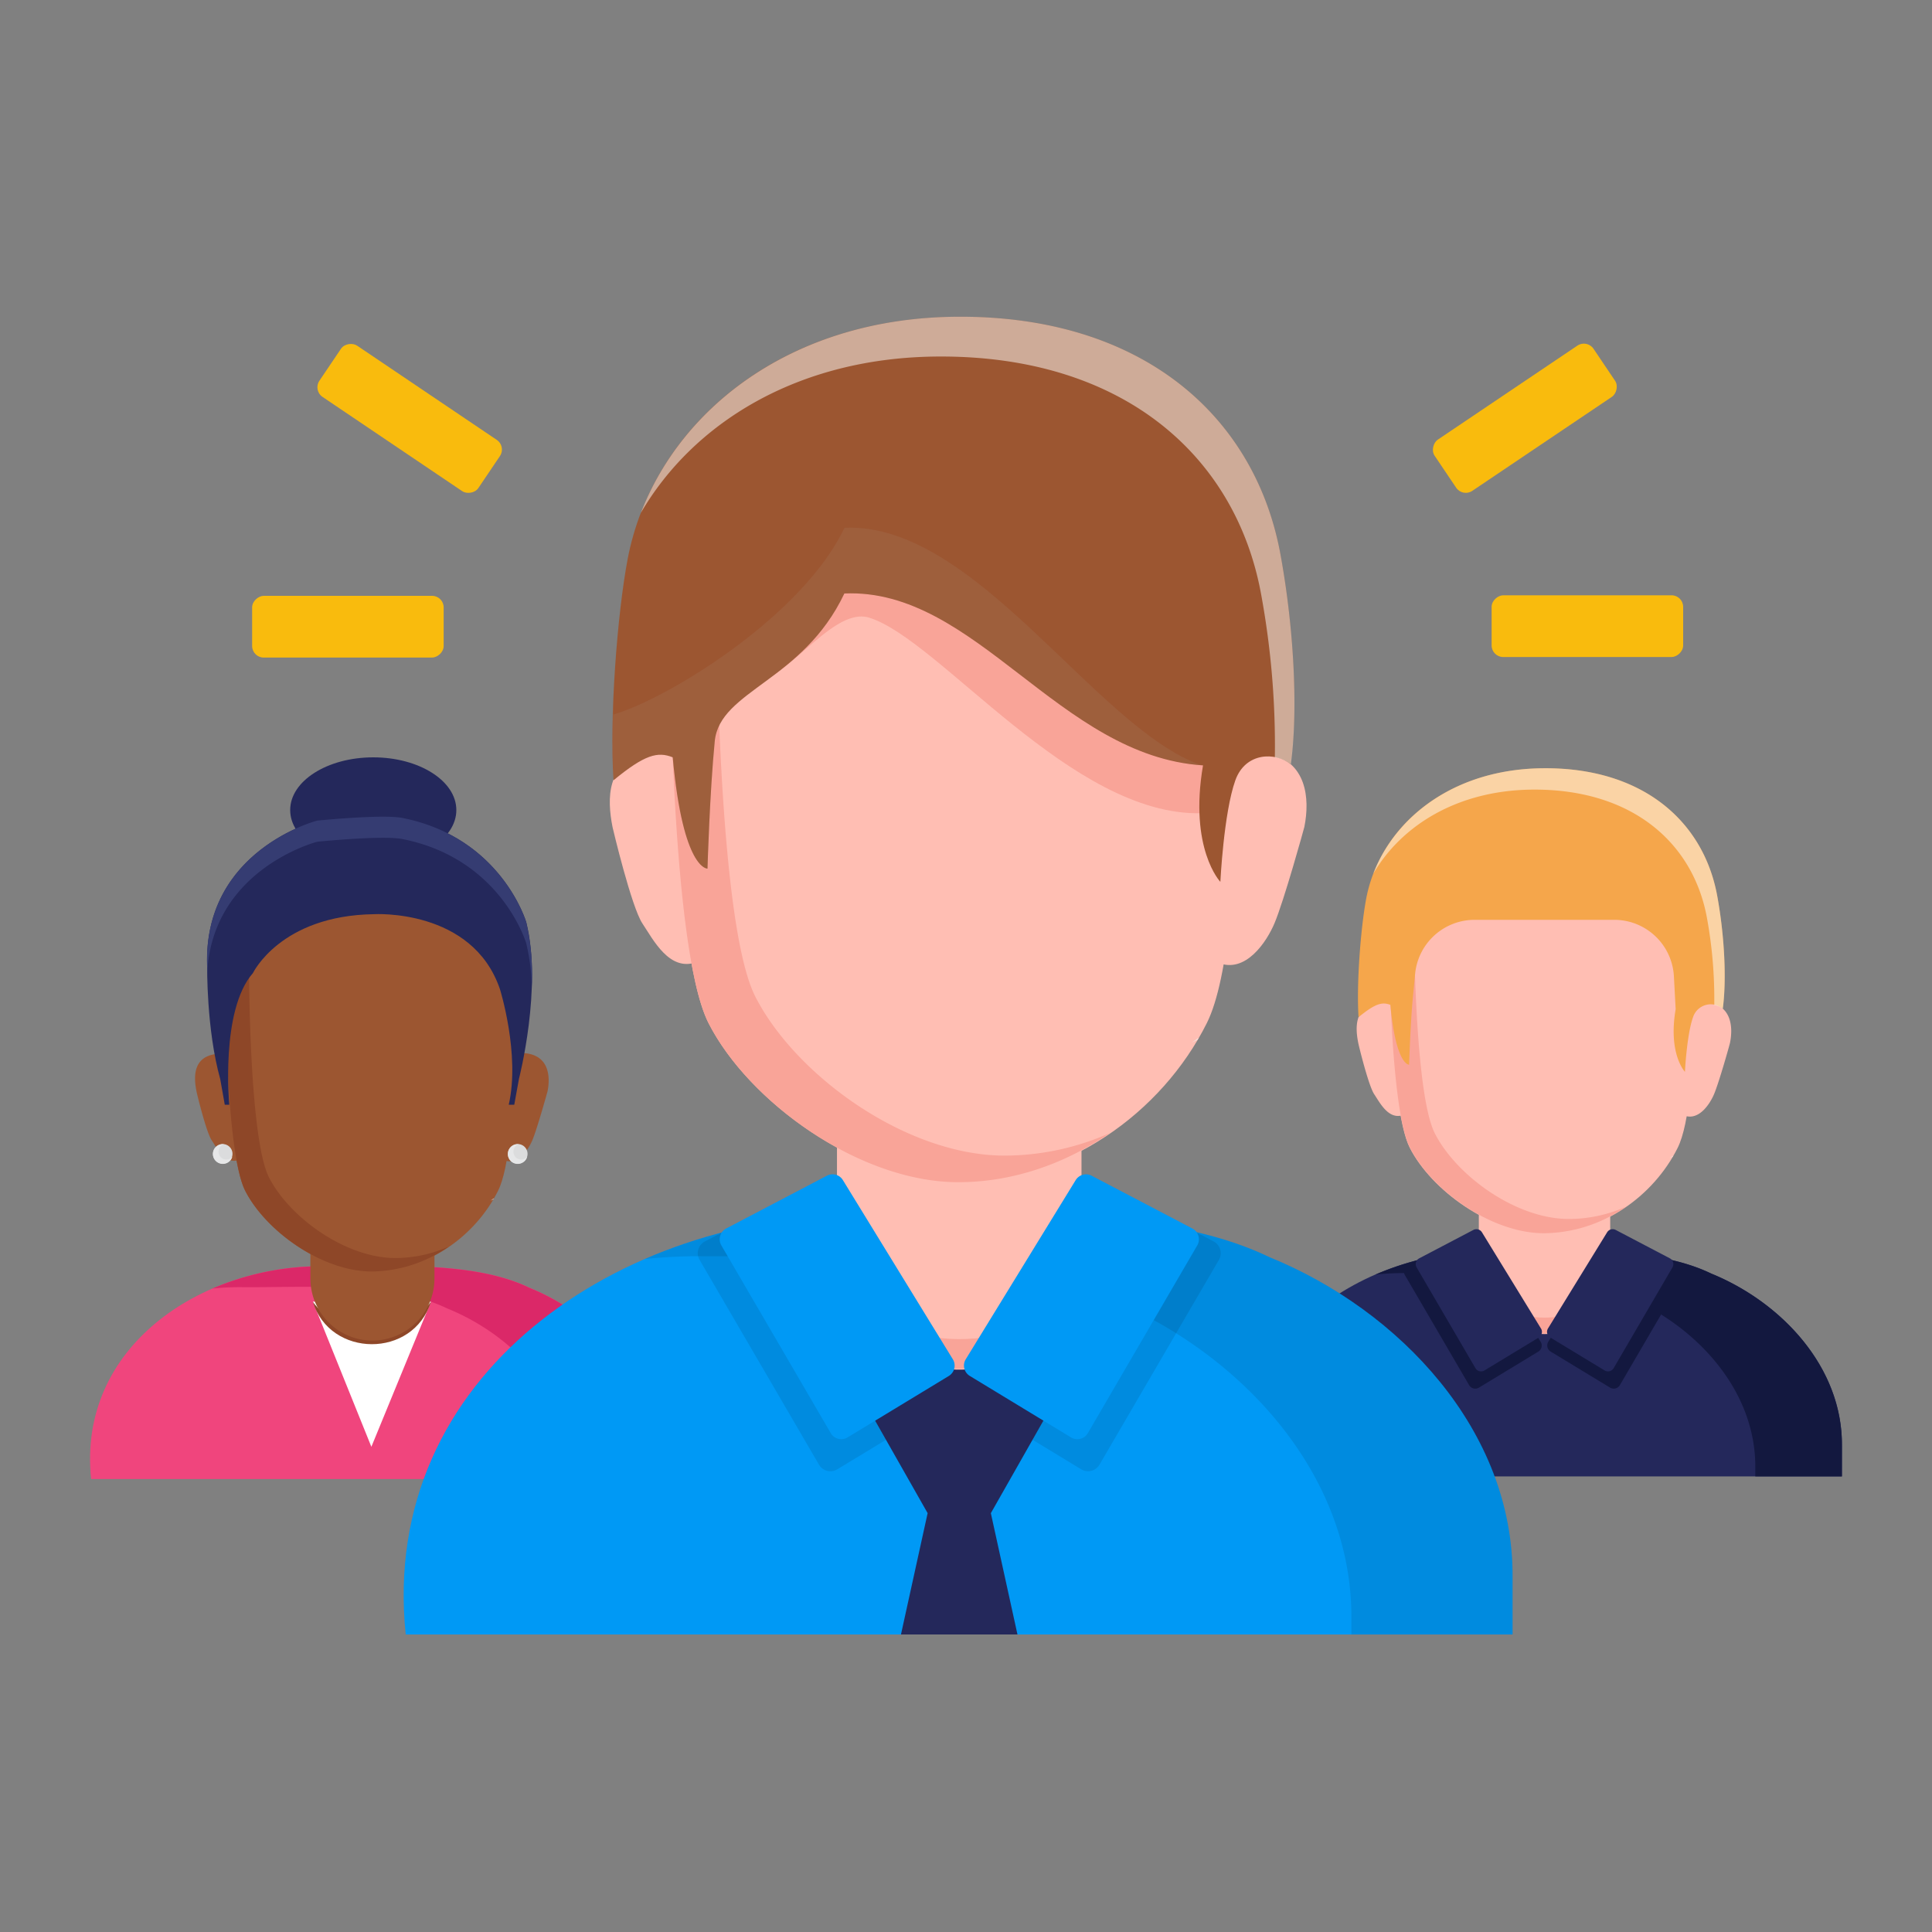 <svg xmlns="http://www.w3.org/2000/svg" viewBox="0 0 500 500" width="500" height="500" class="illustration"><rect x="0" y="0" width="500" height="500" fill="#808080" stroke="none"/><defs><style>.cls-1,.cls-18{isolation:isolate;}.cls-2{fill:#f0457d;}.cls-3{fill:#db2868;}.cls-4{fill:#fff;}.cls-5{fill:#8e4728;}.cls-6{fill:#9c5631;}.cls-7{fill:#efe8e4;}.cls-11,.cls-19,.cls-7{mix-blend-mode:multiply;}.cls-8{fill:#24285b;}.cls-9{fill:#353c72;}.cls-10{fill:#dbdcdd;}.cls-11{fill:#e6e7e8;}.cls-12{fill:#13183f;}.cls-13{fill:#ffbeb3;}.cls-14{fill:#f9a498;}.cls-15{fill:#f5a64b;}.cls-16{opacity:0.5;mix-blend-mode:soft-light;}.cls-17{fill:#0099f5;}.cls-18{opacity:0.09;}.cls-19{opacity:0.1;}.cls-20{fill:#afaaa8;}.cls-21{fill:#f9bb0d;}</style></defs><title>Idea</title><g class="cls-1"><g id="Layer_1" data-name="Layer 1"><path class="cls-2" d="M168.91,375.28v7.5H23.58C20,348.51,52,327.6,83.28,327.68c16.16.18,38.85-1.64,53.71,5.56C154.07,340.19,169.05,356,168.91,375.28Z"></path><path class="cls-3" d="M168.91,375.28c.14-19.25-14.84-35.09-31.92-42-14.86-7.2-37.55-5.38-53.71-5.56A71.25,71.25,0,0,0,55,333.47c2.37-.23,4.76-.36,7.14-.36,16.16.18,38.85-1.64,53.71,5.56,17.08,6.95,32.06,22.79,31.92,42v2.07h21.16Z"></path><polygon class="cls-4" points="80.96 336.86 111.53 336.88 96.11 374.43 80.96 336.86"></polygon><path class="cls-5" d="M111.53,336.88c-4.56,14.75-26.14,14.57-30.57,0C87.45,346.21,104.76,346.53,111.53,336.88Z"></path><path class="cls-6" d="M96.39,346.93a16.06,16.06,0,0,1-16.06-16.05V288.2c.36-21.09,31.75-21.11,32.11,0v42.68A16.06,16.06,0,0,1,96.39,346.93Z"></path><path class="cls-6" d="M64.43,279.18a7.78,7.78,0,0,0-9.35-6.26c-5,1.09-5,5.72-4.22,9.53,0,.2,2.48,10.49,3.92,12.65s3.52,6.28,7,5.11c2.31-.78,3.67-4.89,4.22-7.86S64.43,279.18,64.43,279.18Z"></path><path class="cls-6" d="M127.66,279a7.76,7.76,0,0,1,9.34-6.26c5,1.09,5.46,5.85,4.71,9.66-.05.2-2.69,9.72-3.92,12.65-1,2.42-3.8,6.67-7.41,5.18-2.25-.93-3.75-5.09-4.3-8.06S127.66,279,127.66,279Z"></path><path class="cls-6" d="M132.51,250.56c0-16.51-10.23-33.07-37.3-33.07S58.3,235.61,58.3,252.12c0,.87-.09,45.76,5.17,56.07S83.2,329,96.12,329.06c14.14.06,26.84-9,32.77-20.87S132.51,250.56,132.51,250.56Z"></path><path class="cls-7" d="M127.67,310.37c.06-.1.13-.18.19-.27l-.93.63C127.18,310.62,127.42,310.49,127.67,310.37Z"></path><path class="cls-5" d="M102.26,325.58c-12.92-.05-27.4-10.57-32.65-20.88s-5.18-55.19-5.18-56.06a36,36,0,0,1,6.68-21.33,36.3,36.3,0,0,1,1.7-4C62.49,230,58.3,241.4,58.3,252.12c0,.87-.09,45.76,5.17,56.07S83.2,329,96.12,329.06a35.25,35.25,0,0,0,20-6.45A34.18,34.18,0,0,1,102.26,325.58Z"></path><path class="cls-8" d="M104.12,211.69c25.68,5.05,32.08,27,32.08,27,4.22,16.83-1.89,40.5-1.89,40.5l-1.22,6.72h-1.43c3-13.08-2.28-29.93-2.28-29.93-7.14-20.95-32.61-19.39-32.61-19.39-24.19.35-31.31,15.24-31.31,15.24-8.48,9.63-6.12,34.08-6.12,34.08H58.17L57,279.29c-3.62-13-3.38-29.21-3.38-29.21-1.09-30.14,28.5-37.7,28.5-37.7S99,210.68,104.12,211.69Z"></path><path class="cls-8" d="M118.1,209.64c0,7.53-9.63,13.64-21.5,13.64s-21.5-6.11-21.5-13.64S84.73,196,96.6,196,118.1,202.1,118.1,209.64Z"></path><path class="cls-9" d="M82.11,217.84s16.88-1.71,22-.7c25.68,5.06,32.08,27,32.08,27a53.82,53.82,0,0,1,1.44,11.15,61.67,61.67,0,0,0-1.44-16.61s-6.4-21.94-32.08-27c-5.13-1-22,.69-22,.69s-29.6,7.56-28.51,37.7c0,0,0,.83,0,2.26C54.63,224.87,82.11,217.84,82.11,217.84Z"></path><path class="cls-10" d="M60.17,298.62a2.54,2.54,0,1,1-2.54-2.54A2.54,2.54,0,0,1,60.17,298.62Z"></path><path class="cls-11" d="M60,299.48a2,2,0,0,1-3.43-1.43v0a2,2,0,0,1,1.42-1.93l-.31,0a2.55,2.55,0,1,0,2.44,3.26Z"></path><path class="cls-10" d="M136.53,298.62a2.54,2.54,0,1,1-2.54-2.54A2.54,2.54,0,0,1,136.53,298.62Z"></path><path class="cls-11" d="M136.31,299.48a2,2,0,0,1-3.43-1.43v0a2,2,0,0,1,1.42-1.93l-.31,0a2.55,2.55,0,1,0,2.44,3.26Z"></path><path class="cls-8" d="M476.69,374.14v7.95h-154c-3.79-36.31,30.1-58.46,63.25-58.37,17.12.18,41.16-1.74,56.9,5.88C461,337,476.85,353.75,476.69,374.14Z"></path><path class="cls-12" d="M476.69,374.14c.16-20.39-15.72-37.17-33.81-44.54-15.74-7.62-39.78-5.7-56.9-5.88a75.5,75.5,0,0,0-30,6.13,73.85,73.85,0,0,1,7.58-.38c17.12.19,41.15-1.74,56.9,5.88,18.09,7.37,34,24.15,33.81,44.55v2.19h22.41Z"></path><path class="cls-12" d="M398.12,349.79l-15.36,9.32a1.85,1.85,0,0,1-2.56-.65L363.59,330a1.85,1.85,0,0,1,.74-2.57l15.29-8a1.84,1.84,0,0,1,2.43.67l16.69,27.19A1.84,1.84,0,0,1,398.12,349.79Z"></path><path class="cls-12" d="M401.31,349.79l15.37,9.32a1.84,1.84,0,0,0,2.55-.65L435.84,330a1.85,1.85,0,0,0-.73-2.57l-15.3-8a1.84,1.84,0,0,0-2.43.67L400.7,347.24A1.85,1.85,0,0,0,401.31,349.79Z"></path><path class="cls-13" d="M399.72,345.25a17,17,0,0,1-17-17V283c.38-22.34,33.64-22.36,34,0v45.22A17,17,0,0,1,399.72,345.25Z"></path><path class="cls-14" d="M415.9,333.46c-4.83,15.63-27.69,15.44-32.38,0C390.4,343.34,408.74,343.69,415.9,333.46Z"></path><path class="cls-8" d="M398.26,346.13l-14.08,8.54a1.7,1.7,0,0,1-2.34-.59L366.62,328a1.69,1.69,0,0,1,.68-2.35l14-7.34a1.69,1.69,0,0,1,2.23.61l15.29,24.92A1.69,1.69,0,0,1,398.26,346.13Z"></path><path class="cls-8" d="M401.19,346.13l14.08,8.54a1.7,1.7,0,0,0,2.34-.59L432.83,328a1.69,1.69,0,0,0-.68-2.35l-14-7.34a1.69,1.69,0,0,0-2.23.61L400.62,343.8A1.69,1.69,0,0,0,401.19,346.13Z"></path><path class="cls-13" d="M365.87,266.32a8.24,8.24,0,0,0-9.91-6.64c-5.26,1.16-5.27,6.06-4.47,10.1,0,.21,2.63,11.11,4.15,13.4s3.73,6.65,7.43,5.41c2.45-.82,3.89-5.18,4.47-8.32S365.87,266.32,365.87,266.32Z"></path><path class="cls-13" d="M432.85,266.15a8.23,8.23,0,0,1,9.9-6.63c5.26,1.15,5.78,6.2,5,10.23,0,.22-2.84,10.3-4.15,13.41-1.08,2.56-4,7.06-7.84,5.49-2.39-1-4-5.4-4.56-8.55S432.85,266.15,432.85,266.15Z"></path><path class="cls-13" d="M438,236c0-17.49-10.84-35-39.52-35s-39.1,19.2-39.1,36.69c0,.92-.09,48.47,5.48,59.39s20.9,22.07,34.59,22.12c15,.06,28.43-9.56,34.72-22.12S438,236,438,236Z"></path><path class="cls-7" d="M432.87,299.36l.19-.29c-.32.23-.66.44-1,.67Z"></path><path class="cls-14" d="M405.94,315.47c-13.69-.05-29-11.2-34.59-22.12s-5.48-58.47-5.48-59.39A38,38,0,0,1,373,211.37a36,36,0,0,1,1.79-4.2c-10.94,7.07-15.37,19.12-15.37,30.48,0,.92-.09,48.47,5.48,59.39s20.9,22.07,34.59,22.12a37.27,37.27,0,0,0,21.24-6.84A36.27,36.27,0,0,1,405.94,315.47Z"></path><path class="cls-15" d="M433.66,261.18c-2,11.6,2.4,16.21,2.4,16.21s.47-9.58,2.09-14.12a4.83,4.83,0,0,1,7.69-2.24c1-7.21.52-18.57-1.43-29.21-3.53-19.25-19.26-33.21-45-33S357,214.64,353.59,232.46c-1.44,7.63-2.56,22.14-2,30.79,4.34-3.57,6.13-4,8.24-3.19,1.43,15.72,4.85,15.49,4.85,15.49s.32-10.68,1-17.74l.55-5.76a15.47,15.47,0,0,1,15.39-14h36.15a15.46,15.46,0,0,1,15.44,14.73Z"></path><g class="cls-16"><path class="cls-4" d="M444.41,231.82c-3.53-19.25-19.26-33.21-45-33-22.5.14-38.22,12.26-44,27.28,7.21-12.35,21.67-21.63,41.32-21.75,25.71-.16,41.43,13.8,45,33.06a116.28,116.28,0,0,1,1.92,22.69,4.79,4.79,0,0,1,2.21,1C446.84,253.82,446.36,242.46,444.41,231.82Z"></path></g><path class="cls-17" d="M391.45,408.22V423H105C98,355.45,161,314.25,222.7,314.41c31.85.35,76.57-3.23,105.85,10.95C362.2,339.06,391.73,370.27,391.45,408.22Z"></path><path class="cls-18" d="M391.45,408.22c.28-38-29.25-69.16-62.9-82.86-29.28-14.18-74-10.6-105.85-10.95a140.5,140.5,0,0,0-55.79,11.41c4.69-.46,9.39-.72,14.09-.71,31.85.35,76.56-3.23,105.85,10.95C320.5,349.76,350,381,349.74,418.92V423h41.71Z"></path><path class="cls-18" d="M245.29,362.91,216.7,380.25a3.43,3.43,0,0,1-4.75-1.2l-30.9-53a3.43,3.43,0,0,1,1.37-4.77l28.45-14.9a3.43,3.43,0,0,1,4.52,1.24l31,50.59A3.42,3.42,0,0,1,245.29,362.91Z"></path><path class="cls-18" d="M251.22,362.91l28.59,17.34a3.42,3.42,0,0,0,4.74-1.2l30.91-53a3.44,3.44,0,0,0-1.38-4.77l-28.44-14.9a3.43,3.43,0,0,0-4.52,1.24l-31.05,50.59A3.44,3.44,0,0,0,251.22,362.91Z"></path><path class="cls-8" d="M274.81,359.24l-26.56-9.75h0l-26.55,9.75,18.37,32.36L233.17,423h30.15l-6.89-31.39Z"></path><path class="cls-13" d="M248.25,354.46a31.64,31.64,0,0,1-31.64-31.64V238.71c.71-41.56,62.57-41.61,63.28,0v84.11A31.65,31.65,0,0,1,248.25,354.46Z"></path><path class="cls-14" d="M278.36,332.54c-9,29.07-51.51,28.72-60.24,0C230.92,350.92,265,351.56,278.36,332.54Z"></path><path class="cls-17" d="M245.55,356.1,219.35,372a3.14,3.14,0,0,1-4.35-1.1L186.68,322.3a3.15,3.15,0,0,1,1.26-4.37L214,304.27a3.14,3.14,0,0,1,4.14,1.14l28.45,46.36A3.14,3.14,0,0,1,245.55,356.1Z"></path><path class="cls-17" d="M251,356.1,277.18,372a3.14,3.14,0,0,0,4.35-1.1l28.32-48.59a3.15,3.15,0,0,0-1.26-4.37l-26.07-13.66a3.14,3.14,0,0,0-4.14,1.14l-28.45,46.36A3.14,3.14,0,0,0,251,356.1Z"></path><path class="cls-13" d="M185.28,207.63c-1.49-7.5-8.63-14.48-18.42-12.34s-9.82,11.28-8.33,18.78c.08.39,4.89,20.67,7.73,24.93s6.93,12.38,13.81,10.07c4.56-1.53,7.24-9.64,8.31-15.49S185.28,207.63,185.28,207.63Z"></path><path class="cls-13" d="M309.88,207.32c1.49-7.49,8.63-14.47,18.42-12.33s10.76,11.54,9.27,19c-.08.4-5.29,19.17-7.73,24.94-2,4.76-7.47,13.14-14.58,10.21-4.45-1.83-7.4-10-8.48-15.9S309.88,207.32,309.88,207.32Z"></path><path class="cls-13" d="M319.45,151.22c0-32.54-20.16-65.18-73.52-65.18s-72.74,35.72-72.74,68.26c0,1.71-.17,90.18,10.19,110.49s38.89,41,64.36,41.14c27.85.11,52.89-17.78,64.58-41.14S319.45,151.22,319.45,151.22Z"></path><path class="cls-14" d="M193.72,158.54c.46.33.87.61,1.41,1,1.46,1.37-5.87,17.7-3.74,17.79,10.57,2.22,23.26-20.68,33.58-17.47,18.19,5.66,52.39,51.49,86,50.6,8.82-8.51,8.53-59.25,8.53-59.25,0-32.54-20.16-65.18-73.52-65.18-44.22,0-65.05,24.53-70.91,51.44C183.27,141,190.18,147.83,193.72,158.54Z"></path><path class="cls-7" d="M309.92,269.09c.11-.18.25-.35.36-.54-.6.44-1.23.83-1.84,1.26C308.94,269.58,309.43,269.32,309.92,269.09Z"></path><path class="cls-14" d="M259.83,299.07c-25.47-.1-54-20.83-64.35-41.14s-10.2-108.78-10.2-110.5c0-14.58,4.05-29.69,13.17-42a66.19,66.19,0,0,1,3.34-7.81c-20.35,13.15-28.6,35.56-28.6,56.7,0,1.71-.17,90.18,10.19,110.49s38.89,41,64.36,41.14c14.45.06,28-4.84,39.5-12.72A67.39,67.39,0,0,1,259.83,299.07Z"></path><path class="cls-6" d="M331.38,143.46c-6.56-35.82-35.81-61.79-83.64-61.49s-79,29.53-85.3,62.68c-2.69,14.2-4.76,41.19-3.66,57.28,8.08-6.64,11.41-7.5,15.32-5.94,2.67,29.25,9,28.81,9,28.81s.58-19.87,1.88-33,22.79-15.51,33.54-38.21c34-1.48,55.51,42.1,92.82,44.49-3.69,21.57,4.49,30.15,4.49,30.15s.86-17.82,3.87-26.27c2.63-7.36,10.45-7.36,14.32-4.17C335.92,184.39,335,163.25,331.38,143.46Z"></path><g class="cls-16"><path class="cls-4" d="M331.38,143.46c-6.56-35.82-35.81-61.79-83.64-61.49-41.86.26-71.11,22.81-81.88,50.75,13.41-23,40.31-40.23,76.87-40.45,47.83-.3,77.08,25.67,83.64,61.49A216.15,216.15,0,0,1,329.93,196a9.14,9.14,0,0,1,4.13,1.82C335.92,184.39,335,163.25,331.38,143.46Z"></path></g><g class="cls-19"><path class="cls-20" d="M218.56,136.58c-10.75,22.7-45.37,44.09-59.78,48.33-.05-.73-.06-1.6-.1-2.38-.26,7.1-.27,13.9.1,19.4,8.08-6.64,11.41-7.5,15.32-5.94,2.67,29.25,9,28.81,9,28.81s.58-19.87,1.88-33,22.79-15.51,33.54-38.21c33.88-1.47,55.35,41.7,92.36,44.43C283.62,188.54,252.59,135.1,218.56,136.58Z"></path></g><rect class="cls-21" x="402.83" y="137.27" width="15.98" height="49.57" rx="3" transform="translate(572.87 -248.77) rotate(90)"></rect><rect class="cls-21" x="386.65" y="83.44" width="15.98" height="49.57" rx="3" transform="translate(263.94 -279.54) rotate(56.04)"></rect><rect class="cls-21" x="82.05" y="137.4" width="15.98" height="49.57" rx="3" transform="translate(252.22 72.15) rotate(90)"></rect><rect class="cls-21" x="98.23" y="83.57" width="15.98" height="49.57" rx="3" transform="matrix(-0.56, 0.83, -0.83, -0.56, 255.44, 80.8)"></rect></g></g></svg>